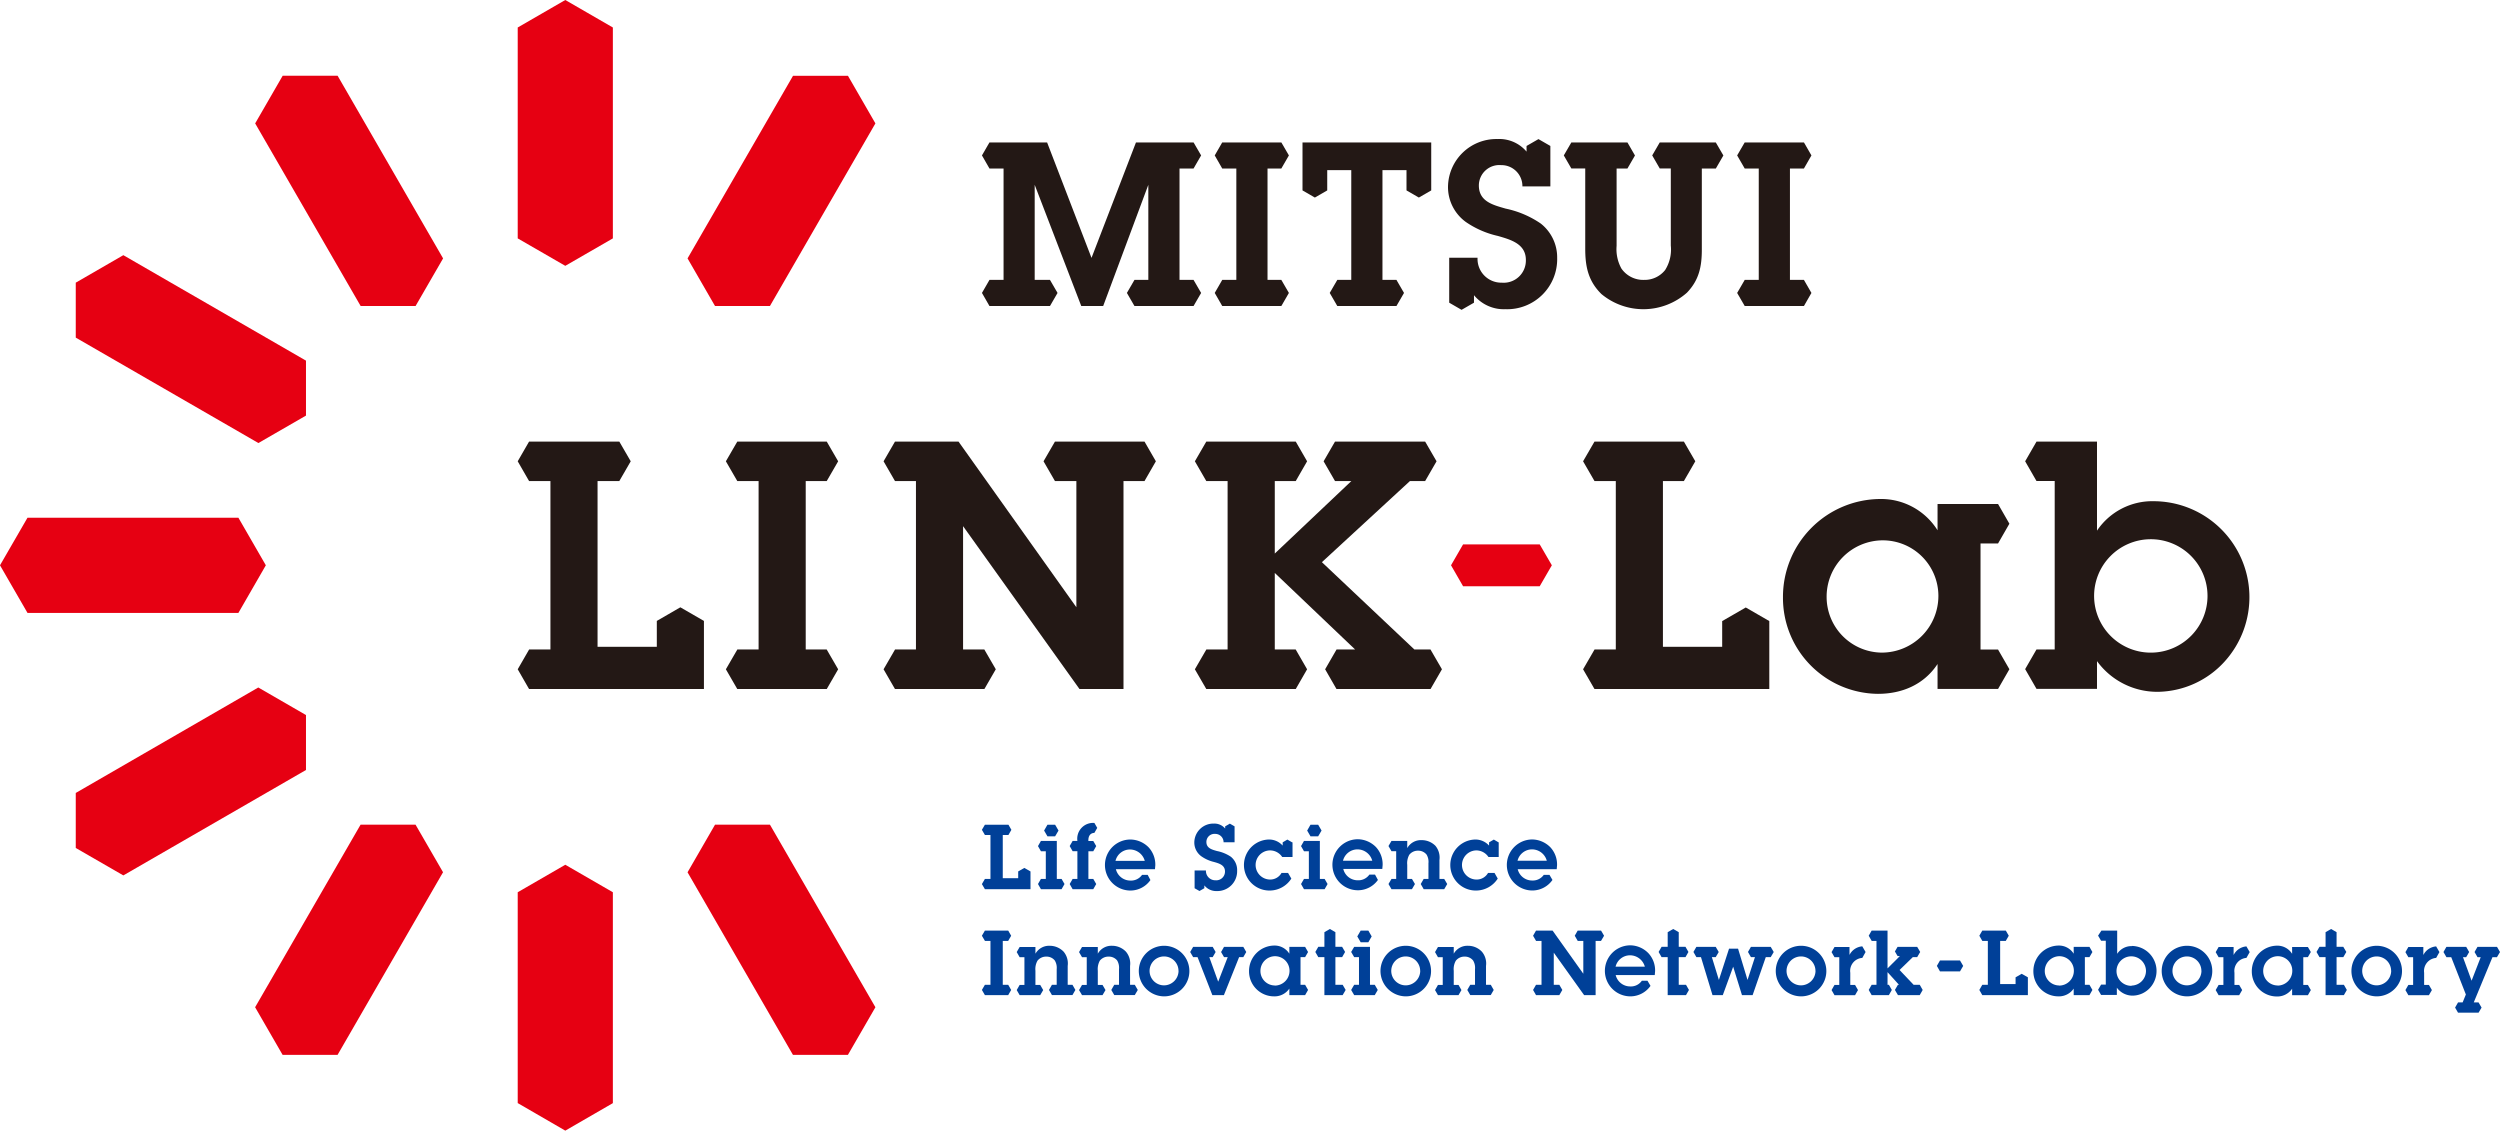 <svg xmlns="http://www.w3.org/2000/svg" viewBox="0 0 440.88 199.39" width="440.88" height="199.39"><defs><style>.cls-1{fill:#e60012;}.cls-2{fill:#231815;}.cls-3{fill:#004098;}</style></defs><g id="レイヤー_2" data-name="レイヤー 2"><g id="_ヘッダー_印刷しない_" data-name="●ヘッダー（印刷しない）"><polygon class="cls-1" points="258.02 96 255.89 99.69 258.02 103.39 271.53 103.39 273.67 99.69 271.53 96 258.02 96"/><polygon class="cls-2" points="186.04 77.88 184.03 81.35 186.04 84.83 186.04 84.84 189.82 84.84 189.82 107.09 169.04 77.88 157.83 77.88 155.82 81.35 157.83 84.83 157.83 84.84 161.53 84.84 161.53 114.54 157.83 114.54 157.83 114.56 155.82 118.03 157.83 121.51 173.6 121.51 175.61 118.03 173.6 114.56 173.6 114.54 169.84 114.54 169.84 92.79 190.37 121.51 198.13 121.51 198.13 84.84 201.84 84.84 201.84 84.83 203.84 81.35 201.84 77.88 186.04 77.88"/><polygon class="cls-2" points="252.28 114.54 249.43 114.54 233.12 99.14 248.64 84.84 251.33 84.84 251.33 84.83 253.34 81.35 251.33 77.88 235.43 77.88 233.42 81.35 235.43 84.83 235.43 84.84 238.31 84.84 224.81 97.62 224.81 84.84 228.51 84.84 228.51 84.83 230.51 81.35 228.51 77.88 212.73 77.88 210.72 81.35 212.73 84.83 212.73 84.84 216.49 84.84 216.49 114.54 212.73 114.54 212.73 114.56 210.72 118.03 212.73 121.51 228.51 121.51 230.51 118.03 228.51 114.56 228.51 114.54 224.81 114.54 224.81 101.04 238.98 114.54 235.69 114.54 235.69 114.56 233.69 118.03 235.69 121.51 252.28 121.51 254.29 118.03 252.28 114.56 252.28 114.54"/><polygon class="cls-2" points="145.8 84.84 145.8 84.83 147.81 81.35 145.8 77.88 130.02 77.88 128.01 81.35 130.02 84.83 130.02 84.84 133.78 84.84 133.78 114.54 130.02 114.54 130.02 114.56 128.01 118.03 130.02 121.51 145.8 121.51 147.81 118.03 145.8 114.56 145.8 114.54 142.09 114.54 142.09 84.84 145.8 84.84"/><polygon class="cls-2" points="115.83 109.5 115.83 114.06 105.38 114.06 105.38 84.84 109.22 84.84 109.22 84.83 111.23 81.35 109.22 77.88 93.3 77.88 91.3 81.35 93.3 84.83 93.3 84.84 97.07 84.84 97.07 114.54 93.3 114.54 93.3 114.56 91.3 118.03 93.3 121.51 124.14 121.51 124.14 109.5 119.98 107.1 115.83 109.5"/><path class="cls-2" d="M352.36,95.84h0l2-3.48-2-3.48H341.69v4.64A11.74,11.74,0,0,0,331.54,88a17.26,17.26,0,0,0-17.11,17.36,16.91,16.91,0,0,0,16.75,17c4.28,0,8.13-1.65,10.51-5.26v4.4h10.67l2-3.48-2-3.47v0h-3.09V95.84Zm-20.51,19.25a9.82,9.82,0,0,1-9.72-9.71A9.93,9.93,0,0,1,332,95.29a9.81,9.81,0,0,1,9.84,9.72A10,10,0,0,1,331.85,115.09Z"/><path class="cls-2" d="M379.89,88.39a11.76,11.76,0,0,0-10.08,5.19V77.88H359.14l-2,3.47,2,3.48h3.21v29.7h-3.21v0l-2,3.47,2,3.48h10.67v-4.89A13.14,13.14,0,0,0,380.74,122a16.19,16.19,0,0,0,11.56-5.32,16.92,16.92,0,0,0-12.41-28.29Zm-.31,26.7a10,10,0,1,1,9.72-10A10,10,0,0,1,379.58,115.09Z"/><polygon class="cls-2" points="303.71 109.53 303.71 114.06 293.26 114.06 293.26 84.84 296.96 84.84 296.96 84.83 298.97 81.35 296.96 77.88 281.19 77.88 279.18 81.35 281.19 84.83 281.19 84.84 284.95 84.84 284.95 114.54 281.19 114.54 281.19 114.56 279.18 118.03 281.19 121.51 312.02 121.51 312.02 109.53 307.87 107.13 303.71 109.53"/><polygon class="cls-2" points="209.83 29.72 210.49 29.72 210.49 29.71 211.82 27.41 210.49 25.12 209.83 25.12 200.33 25.12 192.49 45.48 184.66 25.12 175.16 25.12 174.49 25.12 173.17 27.41 174.49 29.71 174.49 29.72 175.16 29.72 176.98 29.72 176.98 49.36 175.16 49.36 174.49 49.36 174.49 49.37 173.17 51.66 174.49 53.96 175.16 53.96 184.51 53.96 185.17 53.96 186.5 51.66 185.17 49.37 185.17 49.36 184.51 49.36 182.47 49.36 182.47 32.59 190.68 53.96 194.55 53.96 202.51 32.59 202.51 49.36 200.72 49.36 200.06 49.36 200.06 49.37 198.73 51.66 200.06 53.96 200.72 53.96 209.83 53.96 210.49 53.96 211.82 51.66 210.49 49.37 210.49 49.36 209.83 49.36 208.01 49.36 208.01 29.72 209.83 29.72"/><polygon class="cls-2" points="225.31 29.72 225.97 29.72 225.97 29.71 227.3 27.41 225.97 25.12 225.31 25.12 216.2 25.12 215.54 25.12 214.22 27.41 215.54 29.71 215.54 29.72 216.2 29.72 218.03 29.72 218.03 49.36 216.2 49.36 215.54 49.36 215.54 49.37 214.22 51.66 215.54 53.96 216.2 53.96 225.31 53.96 225.97 53.96 227.3 51.66 225.97 49.37 225.97 49.36 225.31 49.36 223.53 49.36 223.53 29.72 225.31 29.72"/><polygon class="cls-2" points="229.7 32.95 229.7 33.58 231.88 34.84 234.06 33.58 234.06 32.95 234.06 30 238.3 30 238.3 49.36 236.5 49.36 235.83 49.36 235.83 49.37 234.5 51.66 235.83 53.96 236.5 53.96 245.61 53.96 246.27 53.96 247.6 51.66 246.27 49.37 246.27 49.36 245.61 49.36 243.8 49.36 243.8 30 248.04 30 248.04 32.95 248.04 33.58 250.22 34.84 252.4 33.58 252.4 32.95 252.4 25.12 229.7 25.12 229.7 32.95"/><path class="cls-2" d="M301.92,25.12H292.7l-1.33,2.29,1.33,2.3h1.95V43.3a6.78,6.78,0,0,1-1,4.32,4.61,4.61,0,0,1-3.71,1.74,4.68,4.68,0,0,1-4-2,7.05,7.05,0,0,1-.85-4V29.72H287l1.33-2.3L287,25.12h-9.89l-1.33,2.29,1.33,2.3h2.45V43.86c0,3.15.52,5.7,2.86,8a11.58,11.58,0,0,0,15.07-.24c2.14-2.22,2.63-4.61,2.63-7.6V29.72h2.47l1.33-2.3-1.33-2.29Z"/><path class="cls-2" d="M271.71,39.42a17.13,17.13,0,0,0-6.18-2.63c-2.22-.64-4.73-1.25-4.73-4.08a3.61,3.61,0,0,1,3.92-3.59,3.7,3.7,0,0,1,3.76,3.75h4.93V25.74h0l-2.1-1.21-2.1,1.21h0v1a6.29,6.29,0,0,0-5.13-2.22,8.53,8.53,0,0,0-8.72,8.32,7.6,7.6,0,0,0,3.15,6.31,16.21,16.21,0,0,0,5.65,2.46c2.23.65,4.93,1.37,4.93,4.24a3.91,3.91,0,0,1-4.24,4,4.19,4.19,0,0,1-4.28-4.4h-5v7.93h0l2.18,1.26,2.19-1.26h0V52.06a6.83,6.83,0,0,0,5.54,2.47,8.83,8.83,0,0,0,9.13-9.05A7.58,7.58,0,0,0,271.71,39.42Z"/><polygon class="cls-2" points="318.13 49.36 317.45 49.36 315.66 49.36 315.66 29.72 317.45 29.72 318.13 29.72 318.13 29.71 319.45 27.41 318.13 25.12 317.45 25.12 308.34 25.12 307.68 25.12 306.35 27.41 307.68 29.71 307.68 29.72 308.34 29.72 310.16 29.72 310.16 49.36 308.34 49.36 307.68 49.36 307.68 49.37 306.35 51.66 307.68 53.96 308.34 53.96 317.45 53.96 318.13 53.96 319.45 51.66 318.13 49.37 318.13 49.36"/><polygon class="cls-1" points="46.88 99.69 42.04 91.3 4.85 91.3 0 99.69 4.85 108.09 42.04 108.09 46.88 99.69"/><polygon class="cls-1" points="53.96 126.1 45.55 121.24 13.36 139.84 13.36 149.54 21.75 154.38 53.96 135.79 53.96 126.1"/><polygon class="cls-1" points="63.59 145.43 44.99 177.63 49.84 186.03 59.53 186.03 78.13 153.82 73.28 145.43 63.59 145.43"/><polygon class="cls-1" points="91.3 157.35 91.3 194.53 99.69 199.39 108.08 194.54 108.08 157.35 99.69 152.5 91.3 157.35"/><polygon class="cls-1" points="126.1 145.43 121.25 153.83 139.84 186.03 149.53 186.03 154.38 177.63 135.78 145.43 126.1 145.43"/><polygon class="cls-1" points="135.78 53.96 154.38 21.76 149.54 13.37 139.85 13.37 121.25 45.57 126.09 53.96 135.78 53.96"/><polygon class="cls-1" points="91.3 4.85 91.3 42.04 99.69 46.88 108.08 42.04 108.08 4.85 99.69 0 91.3 4.85"/><polygon class="cls-1" points="49.85 13.36 45 21.76 63.6 53.96 73.29 53.96 78.14 45.57 59.54 13.36 49.85 13.36"/><polygon class="cls-1" points="45.57 78.13 53.96 73.29 53.96 63.6 21.75 45 13.36 49.85 13.36 59.54 45.57 78.13"/><polygon class="cls-3" points="179.56 153.68 179.56 154.87 176.84 154.87 176.84 147.25 177.84 147.25 177.84 147.25 178.36 146.34 177.84 145.44 173.69 145.44 173.16 146.34 173.69 147.25 173.69 147.25 174.67 147.25 174.67 155 173.69 155 173.69 155 173.16 155.91 173.69 156.81 181.73 156.81 181.73 153.68 180.64 153.06 179.56 153.68"/><path class="cls-3" d="M217.05,151.08a6.71,6.71,0,0,0-2.44-1c-.87-.25-1.86-.49-1.86-1.6a1.42,1.42,0,0,1,1.54-1.42,1.46,1.46,0,0,1,1.49,1.48h1.94v-2.81h0l-.83-.48-.83.48h0v.39a2.48,2.48,0,0,0-2-.88,3.36,3.36,0,0,0-3.44,3.28,3,3,0,0,0,1.24,2.49,6.45,6.45,0,0,0,2.23,1c.88.25,1.94.54,1.94,1.67a1.54,1.54,0,0,1-1.67,1.56,1.65,1.65,0,0,1-1.69-1.73h-2v3.13h0l.86.49.86-.49h0v-.5a2.67,2.67,0,0,0,2.18,1,3.49,3.49,0,0,0,3.6-3.57A3,3,0,0,0,217.05,151.08Z"/><path class="cls-3" d="M193,146.87l.5-.87-.5-.87a2.79,2.79,0,0,0-3,3.17h-.84l-.52.9.52.91H190V155h-.84l-.52.9.52.91h3.64l.52-.91-.52-.9h-.86v-4.88h.86l.52-.91-.52-.9h-.86c-.05-.9.37-1.44,1.11-1.43Z"/><polygon class="cls-3" points="183.57 150.12 183.05 149.21 183.57 148.3 186.37 148.3 186.37 155 187.21 155 187.21 155 187.73 155.9 187.21 156.81 187.21 156.81 183.57 156.81 183.57 156.81 183.05 155.9 183.57 155 183.57 155 184.43 155 184.43 150.12 183.57 150.12"/><polygon class="cls-3" points="184.72 147.49 184.13 146.47 184.72 145.44 186.07 145.44 186.67 146.47 186.07 147.49 184.72 147.49"/><polygon class="cls-3" points="229.96 150.12 229.44 149.21 229.96 148.3 232.76 148.3 232.76 155 233.6 155 233.6 155 234.12 155.9 233.6 156.81 233.6 156.81 229.96 156.81 229.96 156.81 229.44 155.9 229.96 155 229.96 155 230.82 155 230.82 150.12 229.96 150.12"/><polygon class="cls-3" points="231.11 147.49 230.52 146.47 231.11 145.44 232.46 145.44 233.06 146.47 232.46 147.49 231.11 147.49"/><path class="cls-3" d="M255.22,155.9l-.53-.9h-.84v-3.33a3.26,3.26,0,0,0-.71-2.51,3.41,3.41,0,0,0-2.46-1,2.75,2.75,0,0,0-2.51,1.41V148.3h-2.78l-.53.9.53.91h.83V155h-.83l-.53.9.53.91H249l.53-.91L249,155h-.83v-2.47a3.05,3.05,0,0,1,.36-1.79,1.92,1.92,0,0,1,1.55-.72,1.88,1.88,0,0,1,1.5.69,2.48,2.48,0,0,1,.33,1.53V155h-.84l-.52.9.52.91h3.62Z"/><path class="cls-3" d="M227.87,148.55l-.84-.49-.83.49h0v.57a3.23,3.23,0,0,0-2.43-1.07,4.5,4.5,0,0,0,.21,9,4.55,4.55,0,0,0,3.75-2.11h0l-.58-1H226a2.28,2.28,0,0,1-2,1.17,2.57,2.57,0,0,1,0-5.14,2.59,2.59,0,0,1,2.12,1.16h1.82v-2.59Z"/><path class="cls-3" d="M264.27,148.55l-.83-.49-.84.49h0v.57a3.25,3.25,0,0,0-2.44-1.07,4.5,4.5,0,0,0,.21,9,4.56,4.56,0,0,0,3.76-2.11h0l-.57-1h-1.14a2.29,2.29,0,0,1-2,1.17,2.57,2.57,0,0,1-.05-5.14,2.59,2.59,0,0,1,2.12,1.16h1.81v-2.59Z"/><path class="cls-3" d="M201.88,151.81a2.72,2.72,0,0,0-2.68-2,2.63,2.63,0,0,0-2.48,2Zm1,3.39a4.33,4.33,0,0,1-3.52,1.85,4.5,4.5,0,0,1,0-9,4.59,4.59,0,0,1,3.19,1.37,4.47,4.47,0,0,1,1.19,3.19l-.06.68h-6.89a2.63,2.63,0,0,0,2.55,2,2.37,2.37,0,0,0,2.06-1h1Z"/><path class="cls-3" d="M272.78,151.79a2.71,2.71,0,0,0-2.67-2,2.64,2.64,0,0,0-2.49,2Zm1,3.39a4.34,4.34,0,0,1-3.52,1.86,4.5,4.5,0,0,1-.05-9,4.59,4.59,0,0,1,3.19,1.37,4.47,4.47,0,0,1,1.19,3.19l-.06.68h-6.88a2.61,2.61,0,0,0,2.55,2,2.37,2.37,0,0,0,2.05-1h1Z"/><path class="cls-3" d="M242,151.79a2.71,2.71,0,0,0-2.67-2,2.64,2.64,0,0,0-2.49,2Zm1,3.39A4.34,4.34,0,0,1,239.5,157a4.5,4.5,0,0,1-.05-9,4.59,4.59,0,0,1,3.19,1.37,4.47,4.47,0,0,1,1.19,3.19l-.06.68h-6.88a2.61,2.61,0,0,0,2.55,2,2.37,2.37,0,0,0,2.05-1h1Z"/><polygon class="cls-3" points="342.12 169.38 341.57 170.34 342.12 171.31 345.65 171.31 346.21 170.34 345.65 169.38 342.12 169.38"/><polygon class="cls-3" points="233.56 164.39 233.56 166.97 232.48 166.97 232.48 166.98 231.96 167.88 232.48 168.79 232.48 168.79 233.56 168.79 233.56 175.49 236.78 175.49 236.78 175.49 237.31 174.58 236.78 173.67 236.78 173.67 235.5 173.67 235.5 168.79 236.69 168.79 236.69 168.79 237.21 167.88 236.69 166.98 236.69 166.97 235.5 166.97 235.5 164.39 234.53 163.83 233.56 164.39 233.56 164.39"/><path class="cls-3" d="M200.83,171.2a4.46,4.46,0,1,1,4.45,4.51A4.49,4.49,0,0,1,200.83,171.2Zm7,0a2.55,2.55,0,1,0-2.56,2.57A2.58,2.58,0,0,0,207.84,171.23Z"/><path class="cls-3" d="M243.45,171.2a4.46,4.46,0,1,1,4.45,4.51A4.49,4.49,0,0,1,243.45,171.2Zm7,0a2.55,2.55,0,1,0-2.56,2.57A2.58,2.58,0,0,0,250.46,171.23Z"/><polygon class="cls-3" points="177.8 165.93 177.8 165.92 178.32 165.02 177.8 164.11 173.69 164.11 173.16 165.02 173.69 165.92 173.69 165.93 174.67 165.93 174.67 173.67 173.69 173.67 173.69 173.67 173.16 174.58 173.69 175.49 177.8 175.49 178.32 174.58 177.8 173.67 177.8 173.67 176.84 173.67 176.84 165.93 177.8 165.93"/><path class="cls-3" d="M230.16,168.79h0l.52-.9-.52-.91h-2.78v1.21a3.06,3.06,0,0,0-2.65-1.44,4.5,4.5,0,0,0-4.46,4.53,4.41,4.41,0,0,0,4.37,4.43,3.16,3.16,0,0,0,2.74-1.37v1.15h2.78l.52-.91-.52-.91h-.81v-4.88Zm-5.35,5a2.55,2.55,0,0,1-2.53-2.53,2.59,2.59,0,0,1,2.56-2.63,2.56,2.56,0,0,1,2.57,2.53A2.6,2.6,0,0,1,224.81,173.81Z"/><polygon class="cls-3" points="238.81 168.79 238.28 167.88 238.81 166.98 241.6 166.98 241.6 173.67 242.44 173.67 242.44 173.67 242.97 174.58 242.44 175.49 242.44 175.49 238.81 175.49 238.81 175.49 238.28 174.58 238.81 173.67 238.81 173.67 239.66 173.67 239.66 168.79 238.81 168.79"/><polygon class="cls-3" points="239.96 166.17 239.36 165.14 239.96 164.11 241.31 164.11 241.9 165.14 241.31 166.17 239.96 166.17"/><path class="cls-3" d="M189.65,174.58l-.52-.91h-.84v-3.33a3.24,3.24,0,0,0-.71-2.5,3.39,3.39,0,0,0-2.46-1.05,2.76,2.76,0,0,0-2.52,1.4V167h-2.78l-.52.9.52.91h.84v4.88h-.84l-.52.91.52.9h3.62l.53-.9-.53-.91h-.84V171.2a3,3,0,0,1,.37-1.79,1.94,1.94,0,0,1,1.55-.71,1.85,1.85,0,0,1,1.49.68,2.45,2.45,0,0,1,.34,1.53v2.76h-.84l-.52.91.52.9h3.62Z"/><path class="cls-3" d="M200.65,174.58l-.53-.91h-.83v-3.33a3.25,3.25,0,0,0-.72-2.5,3.37,3.37,0,0,0-2.46-1.05,2.74,2.74,0,0,0-2.51,1.4V167h-2.78l-.53.9.53.91h.83v4.88h-.83l-.53.91.53.9h3.61l.53-.9-.53-.91h-.83V171.2a3.07,3.07,0,0,1,.36-1.79,1.94,1.94,0,0,1,1.55-.71,1.87,1.87,0,0,1,1.5.68,2.51,2.51,0,0,1,.33,1.53v2.76h-.84l-.52.91.52.9h3.62Z"/><path class="cls-3" d="M263.42,174.58l-.52-.91h-.84v-3.33a3.21,3.21,0,0,0-.72-2.5,3.36,3.36,0,0,0-2.45-1.05,2.76,2.76,0,0,0-2.52,1.4V167h-2.78l-.52.9.52.91h.84v4.88h-.84l-.52.91.52.9h3.62l.52-.9-.52-.91h-.84V171.2a3,3,0,0,1,.37-1.78,1.92,1.92,0,0,1,1.55-.72,1.85,1.85,0,0,1,1.49.68,2.45,2.45,0,0,1,.34,1.53v2.76h-.84l-.52.91.52.9h3.62Z"/><polygon class="cls-3" points="219.26 166.98 219.26 166.98 215.86 166.98 215.86 166.98 215.34 167.89 215.86 168.79 216.51 168.79 214.84 173.1 214.82 173.1 213.26 168.79 213.86 168.79 214.38 167.89 213.86 166.98 213.86 166.98 210.41 166.98 210.41 166.98 209.89 167.89 210.41 168.79 211.19 168.79 213.8 175.49 215.84 175.49 218.52 168.79 219.26 168.79 219.78 167.89 219.26 166.98"/><polygon class="cls-3" points="278.23 164.11 277.71 165.02 278.23 165.92 278.23 165.93 279.22 165.93 279.22 171.72 273.8 164.11 270.88 164.11 270.36 165.02 270.88 165.92 270.88 165.93 271.85 165.93 271.85 173.67 270.88 173.67 270.88 173.67 270.36 174.58 270.88 175.49 274.99 175.49 275.52 174.58 274.99 173.67 274.99 173.67 274.01 173.67 274.01 168 279.36 175.49 281.39 175.49 281.39 165.93 282.35 165.93 282.35 165.92 282.88 165.02 282.35 164.11 278.23 164.11"/><path class="cls-3" d="M329,167.89l-.58-1h0a2.76,2.76,0,0,0-2.26,1.52V167h-2.64l-.52.91.52.9h.84v4.88h-.84l-.52.91.52.91h3.62l.52-.91-.52-.91h-.84v-2.15a2.29,2.29,0,0,1,2.12-2.61h0Z"/><polygon class="cls-3" points="339.07 174.58 338.55 173.67 338.55 173.67 337.47 173.67 334.99 171.06 337.33 168.79 338.1 168.79 338.1 168.79 338.63 167.88 338.1 166.98 338.1 166.98 334.64 166.98 334.17 167.79 334.64 168.6 334.64 168.6 335.05 168.6 332.87 170.78 332.87 164.11 330.07 164.11 330.07 164.11 329.55 165.02 330.07 165.92 330.07 165.93 330.92 165.93 330.92 173.67 330.07 173.67 330.07 173.67 329.55 174.58 330.07 175.49 330.07 175.49 333.11 175.49 333.11 175.48 333.63 174.58 333.11 173.67 333.11 173.67 332.87 173.67 332.87 171.44 334.89 173.67 334.7 173.67 334.7 173.67 334.17 174.58 334.7 175.48 334.7 175.49 338.55 175.49 338.55 175.49 339.07 174.58"/><path class="cls-3" d="M290.07,170.47a2.72,2.72,0,0,0-2.68-2,2.63,2.63,0,0,0-2.48,2Zm1,3.39a4.35,4.35,0,0,1-3.52,1.85,4.5,4.5,0,0,1-.05-9,4.54,4.54,0,0,1,3.18,1.37,4.45,4.45,0,0,1,1.2,3.19l-.06.69h-6.89a2.63,2.63,0,0,0,2.55,2,2.35,2.35,0,0,0,2.06-1h1Z"/><polygon class="cls-3" points="312.27 166.98 312.27 166.98 308.78 166.98 308.78 166.98 308.26 167.88 308.78 168.79 309.49 168.79 308.19 172.79 308.17 172.79 306.51 167.3 304.92 167.3 303.14 172.79 303.12 172.79 301.89 168.79 302.57 168.79 303.1 167.89 302.57 166.98 302.57 166.98 299.16 166.98 299.16 166.98 298.64 167.88 299.16 168.79 299.97 168.79 302 175.49 303.82 175.49 305.65 170.48 307.2 175.49 309.08 175.49 311.4 168.79 312.27 168.79 312.8 167.89 312.27 166.98"/><path class="cls-3" d="M313.16,171.2a4.46,4.46,0,1,1,4.44,4.51A4.48,4.48,0,0,1,313.16,171.2Zm7,0a2.55,2.55,0,1,0-2.57,2.57A2.58,2.58,0,0,0,320.17,171.23Z"/><polygon class="cls-3" points="294.1 164.39 294.1 166.97 293.02 166.97 293.02 166.98 292.5 167.88 293.02 168.79 293.02 168.79 294.1 168.79 294.1 175.49 297.33 175.49 297.33 175.49 297.85 174.58 297.33 173.67 297.33 173.67 296.05 173.67 296.05 168.79 297.24 168.79 297.24 168.79 297.76 167.88 297.24 166.98 297.24 166.97 296.05 166.97 296.05 164.39 295.07 163.83 294.1 164.39 294.1 164.39"/><polygon class="cls-3" points="410.12 164.39 410.12 166.97 409.04 166.97 409.04 166.98 408.52 167.88 409.04 168.79 409.04 168.79 410.12 168.79 410.12 175.49 413.35 175.49 413.35 175.49 413.87 174.58 413.35 173.67 413.35 173.67 412.06 173.67 412.06 168.79 413.25 168.79 413.25 168.79 413.78 167.88 413.25 166.98 413.25 166.97 412.06 166.97 412.06 164.39 411.09 163.83 410.12 164.39 410.12 164.39"/><path class="cls-3" d="M381.22,171.2a4.46,4.46,0,1,1,4.44,4.51A4.48,4.48,0,0,1,381.22,171.2Zm7,0a2.55,2.55,0,1,0-2.57,2.57A2.58,2.58,0,0,0,388.23,171.23Z"/><path class="cls-3" d="M414.68,171.2a4.46,4.46,0,1,1,4.44,4.51A4.48,4.48,0,0,1,414.68,171.2Zm7,0a2.55,2.55,0,1,0-2.57,2.57A2.58,2.58,0,0,0,421.69,171.23Z"/><polygon class="cls-3" points="355.45 172.35 355.45 173.54 352.73 173.54 352.73 165.93 353.73 165.93 353.73 165.92 354.25 165.02 353.73 164.11 349.58 164.11 349.06 165.02 349.58 165.92 349.58 165.93 350.56 165.93 350.56 173.67 349.58 173.67 349.58 173.67 349.06 174.58 349.58 175.49 357.62 175.49 357.62 172.35 356.53 171.73 355.45 172.35"/><path class="cls-3" d="M368.48,168.79h0l.52-.9-.52-.91H365.7v1.21a3.06,3.06,0,0,0-2.65-1.44,4.5,4.5,0,0,0-4.46,4.53,4.41,4.41,0,0,0,4.37,4.43,3.15,3.15,0,0,0,2.74-1.37v1.15h2.78l.52-.91-.52-.91h-.81v-4.88Zm-5.35,5a2.55,2.55,0,0,1-2.53-2.53,2.6,2.6,0,0,1,2.57-2.63,2.55,2.55,0,0,1,2.56,2.53A2.6,2.6,0,0,1,363.13,173.81Z"/><path class="cls-3" d="M407,168.79h0l.52-.9L407,167h-2.78v1.21a3.06,3.06,0,0,0-2.65-1.44,4.5,4.5,0,0,0-4.46,4.53,4.41,4.41,0,0,0,4.37,4.43,3.15,3.15,0,0,0,2.74-1.37v1.15H407l.52-.91-.52-.91h-.81v-4.88Zm-5.35,5a2.55,2.55,0,0,1-2.53-2.53,2.59,2.59,0,0,1,2.56-2.63,2.55,2.55,0,0,1,2.57,2.53A2.6,2.6,0,0,1,401.69,173.81Z"/><path class="cls-3" d="M376,166.85a3,3,0,0,0-2.63,1.36v-4.1h-2.78L370,165l.53.9h.83v7.74h-.83l-.53.91.53.91h2.78v-1.28a3.43,3.43,0,0,0,2.85,1.4,4.21,4.21,0,0,0,3-1.38,4.41,4.41,0,0,0-3.23-7.38Zm-.08,7a2.6,2.6,0,1,1,2.53-2.61A2.6,2.6,0,0,1,375.9,173.81Z"/><path class="cls-3" d="M396.74,167.9l-.58-1h0a2.77,2.77,0,0,0-2.26,1.52V167h-2.64l-.52.91.52.9h.84v4.88h-.84l-.52.91.52.91h3.62l.53-.91-.53-.91h-.83v-2.15a2.3,2.3,0,0,1,2.11-2.61h0Z"/><path class="cls-3" d="M430.2,167.9l-.58-1h0a2.77,2.77,0,0,0-2.26,1.52V167h-2.64l-.52.91.52.9h.84v4.88h-.84l-.52.91.52.91h3.62l.53-.91-.53-.91h-.84v-2.15a2.31,2.31,0,0,1,2.12-2.61h0Z"/><polygon class="cls-3" points="440.88 167.89 440.35 166.98 440.35 166.98 436.91 166.98 436.91 166.98 436.39 167.89 436.91 168.79 436.91 168.8 437.48 168.8 435.87 172.95 434.35 168.8 434.92 168.8 434.92 168.79 435.44 167.89 434.92 166.98 434.92 166.98 431.43 166.98 431.43 166.98 430.91 167.89 431.43 168.79 431.43 168.8 432.28 168.8 434.86 175.38 434.29 176.78 433.48 176.78 433.48 176.78 432.96 177.69 433.48 178.59 433.48 178.59 437.1 178.59 437.1 178.59 437.63 177.69 437.1 176.78 437.1 176.78 436.25 176.78 439.55 168.8 440.35 168.8 440.35 168.79 440.88 167.89"/></g></g></svg>